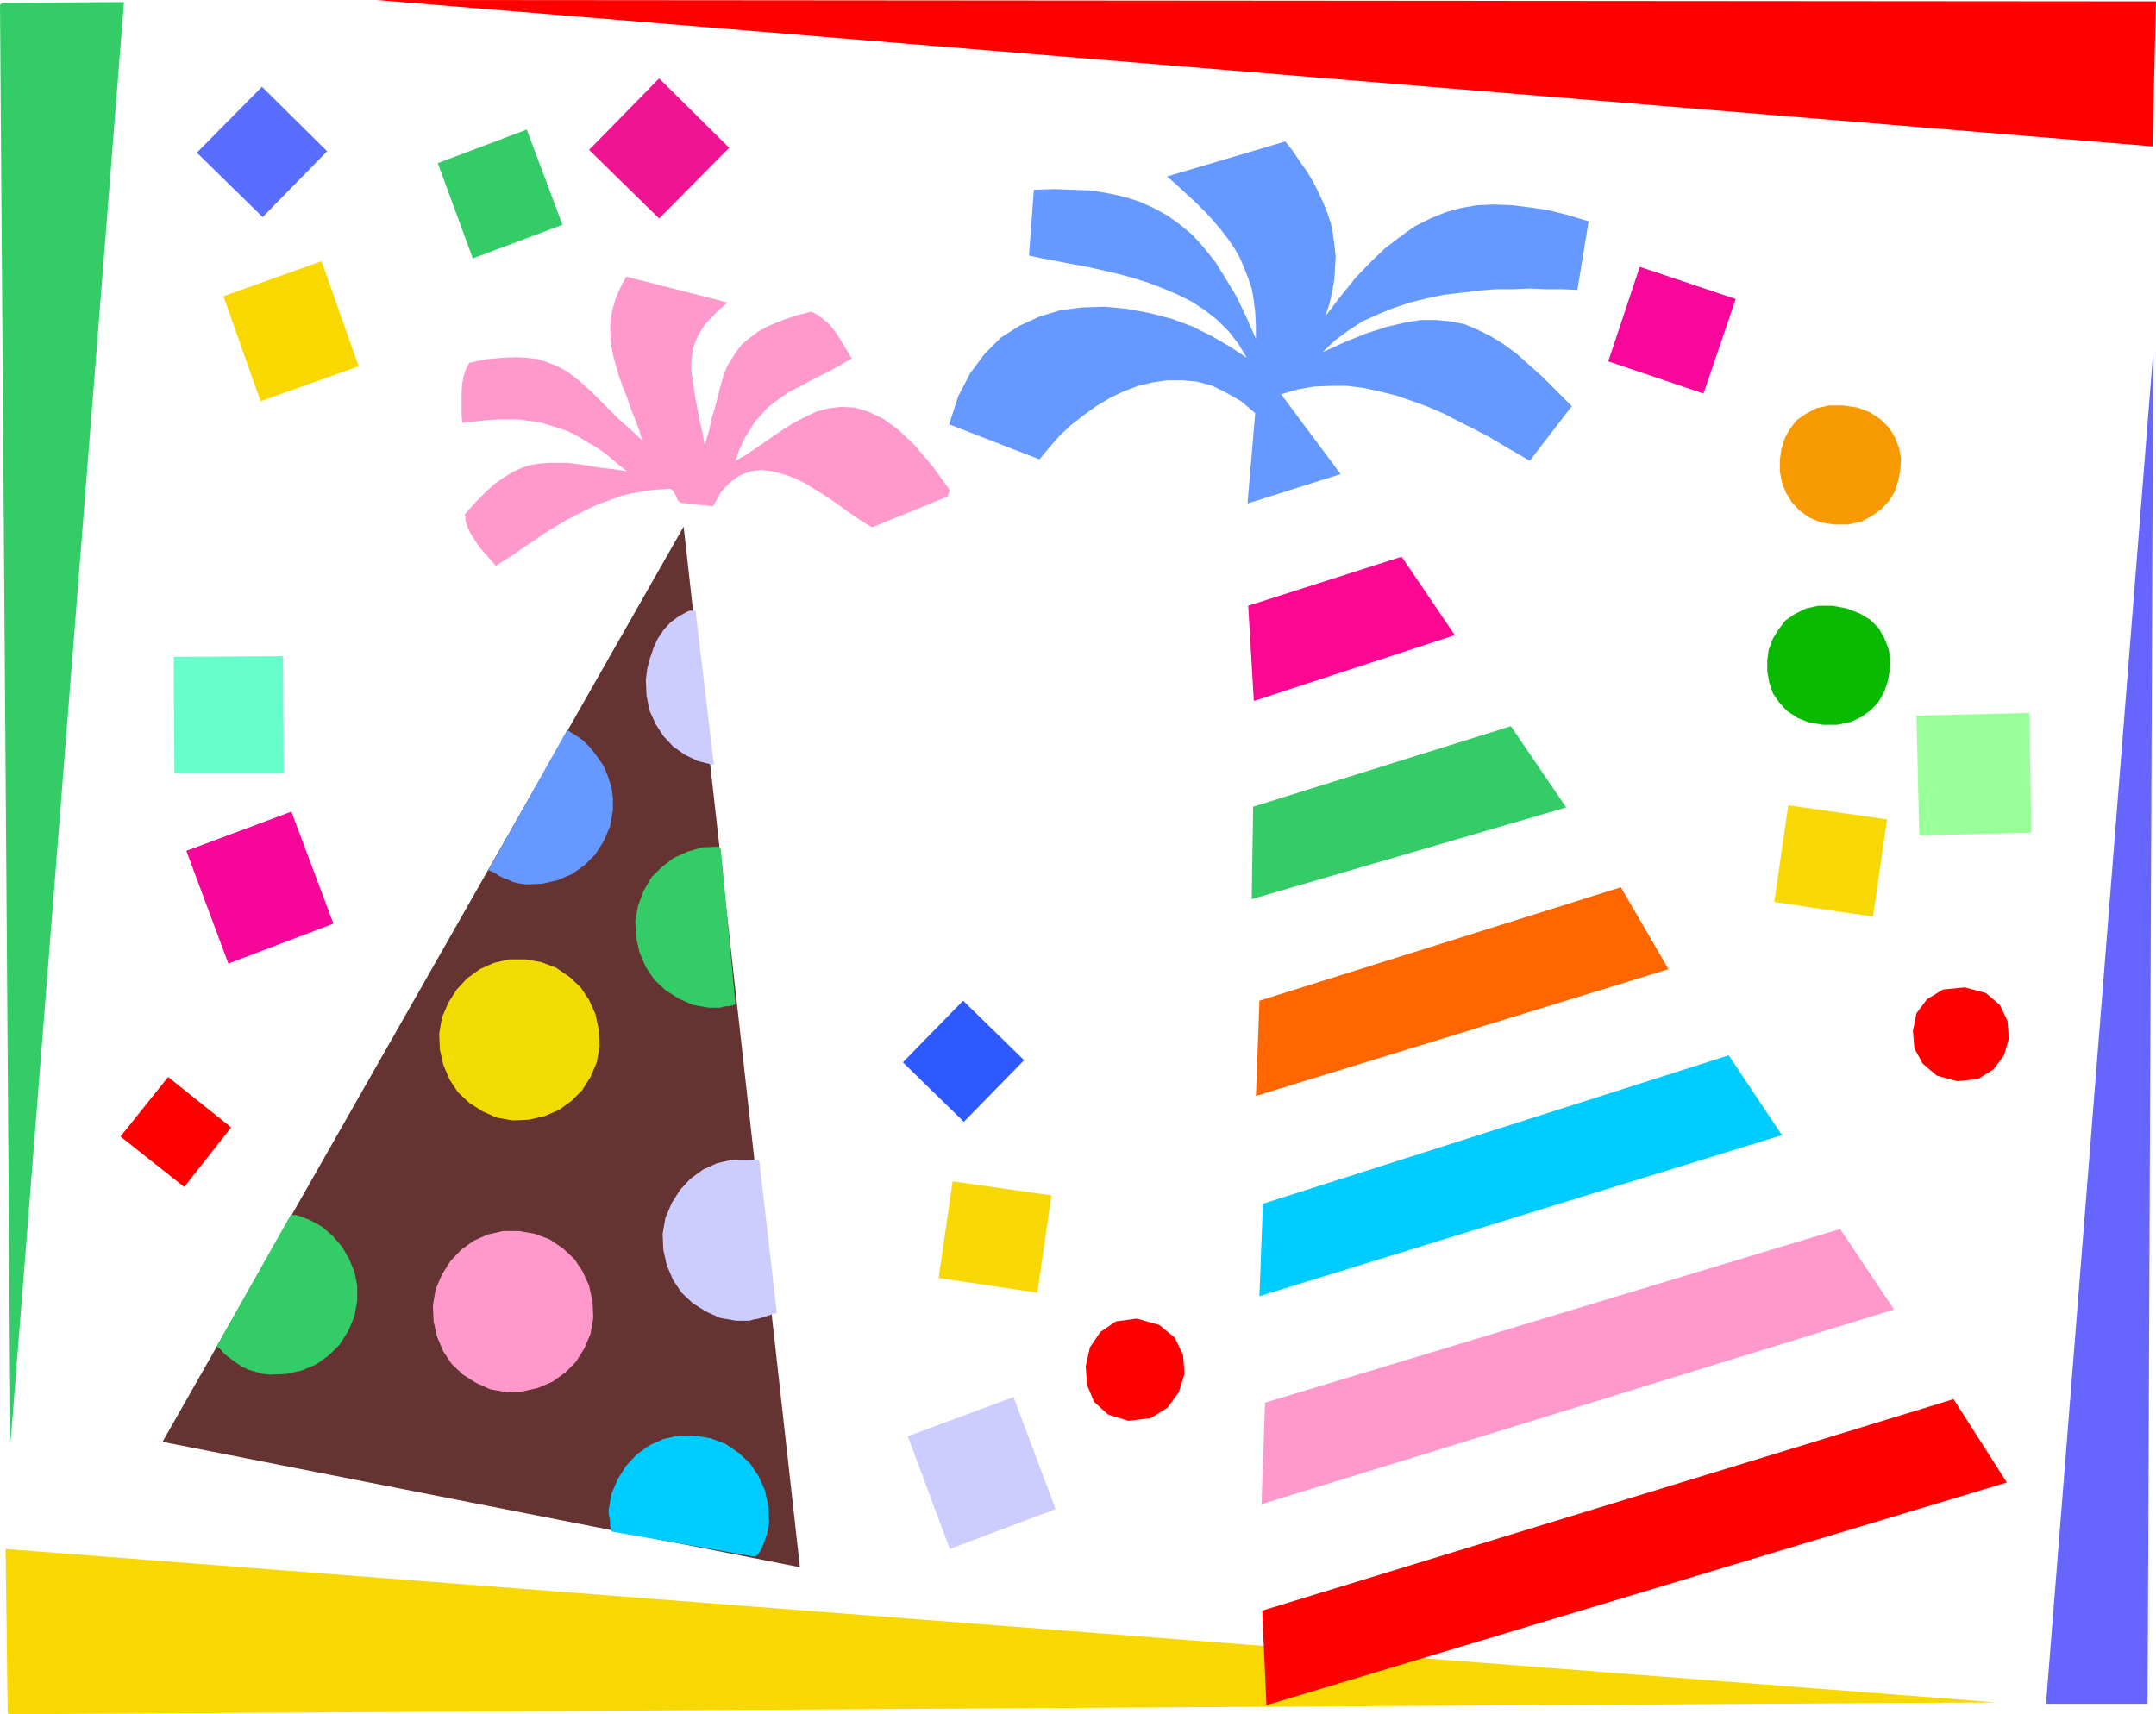 <svg xmlns="http://www.w3.org/2000/svg" fill-rule="evenodd" height="2.448in" preserveAspectRatio="none" stroke-linecap="round" viewBox="0 0 3078 2448" width="3.078in"><style>.pen1{stroke:none}.brush1{fill:#f7d805}.brush8{fill:red}.brush9{fill:#ccf}.brush10{fill:#3c6}.brush17{fill:#f9c}.brush18{fill:#0cf}.brush21{fill:#69f}</style><path class="pen1 brush1" d="m1501 1707-20 139-141-21 20-138 141 20z"/><path class="pen1" style="fill:#2d59ff" d="m1375 1429 87 85-86 88-87-85 86-88z"/><path class="pen1" style="fill:#596dff" d="m374 124 93 92-92 94-94-92 93-94z"/><path class="pen1" style="fill:#ef1493" d="m941 112 100 99-100 101-100-98 100-102z"/><path class="pen1" style="fill:#f9079b" d="m2478 427-46 135-136-46 45-135 137 46z"/><path class="pen1" style="fill:#f70799" d="m476 1319-60-160-150 56 60 161 150-57z"/><path class="pen1" style="fill:#f9d800" d="m512 523-53-150-140 50 53 150 140-50z"/><path class="pen1 brush8" d="m330 1610-90-72-68 85 91 72 67-85z"/><path class="pen1 brush9" d="m1507 2155-60-160-151 56 60 161 151-57z"/><path class="pen1 brush10" d="m803 321-51-136-127 48 50 136 128-48z"/><path class="pen1 brush8" d="m2794 1544-29-8-20-17-12-22-2-25 5-25 15-20 23-14 31-3 30 8 20 17 11 23 2 25-7 24-15 20-22 14-30 3z"/><path class="pen1" style="fill:#f79900" d="m2618 749-19-3-16-7-14-10-11-12-8-13-6-15-3-16v-16l2-15 5-16 7-13 10-13 13-9 15-8 18-4h20l21 3 18 7 15 10 12 12 8 13 6 15 3 16-1 16-3 15-5 16-8 13-11 12-14 10-15 8-19 4h-20z"/><path class="pen1" style="fill:#0aba00" d="M2603 1035h20l19-4 15-7 14-10 11-12 8-14 5-15 3-16 1-16-3-15-6-15-8-14-12-12-15-9-18-7-21-4h-20l-18 4-16 8-13 9-10 13-8 13-6 16-2 15v16l3 16 5 15 9 13 11 12 15 10 17 7 20 3z"/><path class="pen1 brush8" d="m1611 2029 32-4 24-15 16-22 8-26-2-27-12-25-22-18-32-9-30 4-22 15-15 22-6 27 2 27 10 24 20 18 29 9z"/><path class="pen1" style="fill:#6fc" d="m405 1104-1-167-156 1 1 166h156z"/><path class="pen1" style="fill:#9f9" d="m2900 1189-3-171-161 4 4 171 160-4z"/><path class="pen1 brush1" d="m2694 1170-20 139-141-21 20-138 141 20z"/><path class="pen1 brush10" d="M15 2061 177 3 3 4 2 5 0 7l15 2054z"/><path class="pen1" style="fill:#f7d800" d="m8 2212 3 235h2l1 1h1l2835-17L8 2212z"/><path class="pen1 brush8" d="M3073 209 537 0l2541 2-5 207z"/><path class="pen1" style="fill:#66f" d="M2921 2433h145l8-1930-153 1930z"/><path class="pen1 brush8" d="m1808 2435 1057-318-76-119-987 302 6 135z"/><path class="pen1 brush17" d="m2704 1870-77-115-821 248-5 145 903-278z"/><path class="pen1 brush18" d="m2544 1621-76-114-665 212-5 132 746-230z"/><path class="pen1" style="fill:#f60" d="m2382 1384-68-117-516 162-5 136 589-181z"/><path class="pen1 brush10" d="m2236 1153-79-116-368 115-2 132 449-131z"/><path class="pen1" style="fill:#fc0793" d="m2077 907-76-112-219 70 8 136 287-94z"/><path class="pen1 brush21" d="m1793 484-14-32-14-29-15-25-15-24-16-20-16-18-18-15-18-13-20-11-20-9-22-7-23-5-24-4-26-1-27-1-29 1-7 94 19 4 21 4 21 4 22 4 22 5 22 5 22 6 22 7 21 8 21 9 20 10 18 12 18 14 16 16 14 18 12 20-24-16-26-15-28-14-30-11-31-8-32-6-32-3-32 1-31 4-30 9-28 13-27 17-23 23-21 28-17 33-13 40 129 50 14-17 15-17 16-15 18-14 18-13 20-12 19-9 21-8 21-5 21-3h21l21 2 22 6 20 10 21 12 20 17-11 129 133-42-85-114 24-7 23-4 24-1h23l24 3 23 5 24 6 23 8 22 8 23 10 21 11 22 11 21 11 20 12 19 11 19 11 60-78-21-21-20-20-20-18-18-16-19-14-18-11-18-9-19-8-20-4-21-2h-22l-24 4-25 6-28 9-30 12-33 15 18-17 19-14 20-13 22-10 22-9 24-8 24-6 24-5 25-3 25-3 25-2h24l24-1 24 1h22l22 1 16-98-30-9-28-7-27-4-25-3-25-1-24 1-23 4-22 6-22 9-22 11-21 15-21 16-21 20-22 23-21 26-22 29 6-18 4-18 3-17 1-17 1-16-2-16-2-16-3-15-5-15-6-15-7-15-7-14-9-15-10-14-10-15-11-14-169 50 15 13 14 13 13 12 13 13 11 12 11 13 10 13 9 13 8 14 6 14 6 15 5 15 3 17 2 17 1 19v19z"/><path class="pen1" style="fill:#633" d="M976 752 232 2059l910 179L976 752z"/><path class="pen1 brush17" d="m1050 658 6-17 7-15 8-13 7-11 9-10 9-10 10-8 10-7 10-7 12-6 11-6 13-7 12-6 14-7 14-8 14-8-6-10-6-10-6-10-6-9-7-9-8-7-9-7-10-5-23 6-20 7-17 7-15 8-12 9-11 9-8 10-7 11-7 11-5 13-4 14-4 15-4 16-5 17-4 18-6 20-3-18-4-17-3-16-3-15-2-14-2-13-2-12v-12l1-12 2-11 4-11 5-10 7-11 9-10 11-11 13-11-145-37-8 15-7 16-4 14-3 14-1 15 1 13 1 14 3 14 4 14 4 14 5 14 6 15 5 15 6 15 6 16 5 16-17-16-16-14-14-14-13-13-12-12-12-11-12-10-12-9-13-7-13-5-14-5-16-2-17-1-20 1-22 2-24 5-5 9-3 10-2 10-1 11v34l1 12 17-2 17-2 16-1h31l14 2 15 2 14 4 13 4 14 5 14 7 13 8 14 8 14 10 14 12 15 12-19-3-18-2-17-3-15-2-15-2h-28l-13 1-13 2-12 4-13 6-13 8-13 9-13 12-14 14-15 17 1 11 3 9 5 10 6 9 6 9 7 8 8 9 8 9 14-9 14-9 14-10 14-9 14-10 15-9 15-9 15-8 16-8 15-7 17-6 16-6 17-4 17-3 18-2 18-1 4 3 4 7 3 7 4 3 46 5 11-20 13-14 14-10 15-6 15-2 16 2 16 4 17 6 16 8 16 10 16 10 14 10 14 10 13 9 11 7 10 6 108-44v-1l1-2 1-3 1-3-26-36-24-28-23-22-22-16-21-10-20-6-19-1-18 2-18 5-17 8-17 9-17 11-16 11-16 11-16 11-16 9zM741 1758l23 4 21 8 19 13 16 15 12 18 9 20 5 23 1 23-4 23-9 21-12 19-15 15-18 13-21 9-22 5-23 1-23-4-20-9-19-12-16-15-12-18-9-21-5-22-1-23 4-23 9-21 12-19 15-16 18-13 20-9 22-5h23z"/><path class="pen1 brush9" d="M1069 1656h13l2 1 25 218h-1l-2 1h-2l-2 1-6 2-6 2-7 2-6 1-7 2h-19l-23-4-20-9-19-12-16-15-12-18-9-21-5-22-1-23 4-23 9-21 12-19 15-16 18-13 20-9 22-5h23z"/><path class="pen1 brush10" d="m1029 1212 21 222h-1l-1 1-2 1h-2l-4 1h-4l-4 1-4 1h-16l-23-4-20-9-19-12-16-15-12-18-9-21-5-22-1-23 4-22 8-21 11-19 15-15 17-13 20-9 21-6 22-1h1l1 1 1 2h1z"/><path class="pen1 brush9" d="M1019 1091v1h-2l-20-5-19-9-17-12-14-15-11-17-9-20-4-21-1-22 2-16 4-15 5-15 6-13 8-12 10-11 12-9 13-7 3-1h8l26 219z"/><path class="pen1" style="fill:#f2db00" d="m750 1370 23 4 21 8 19 13 16 15 12 18 9 20 5 23 1 23-4 23-9 21-12 19-15 15-18 13-21 9-22 5-23 1-23-4-20-9-19-12-16-15-12-18-9-21-5-22-1-23 4-23 9-21 12-19 15-16 18-13 20-9 22-5h23z"/><path class="pen1 brush21" d="m810 1042 1 1 3 2 3 2 2 1 13 9 11 11 10 13 9 13 6 15 5 15 2 16v17l-4 23-9 21-12 19-15 15-18 13-21 9-22 5-23 1-7-1-6-1-7-2-6-3-6-2-6-3-6-4-6-3h-1l-1-1h-2l113-201z"/><path class="pen1 brush10" d="M415 1735h8l19 7 18 10 15 13 13 15 10 17 8 19 4 20v21l-4 23-9 21-12 19-15 15-18 13-21 9-22 5-23 1-11-1-10-3-10-3-9-4-9-6-8-6-8-6-7-8-2-1-1-1-1-1h-1l106-188z"/><path class="pen1 brush18" d="m992 2050 23 4 21 8 19 13 16 15 12 18 9 20 5 23 1 23-1 6-1 5-1 6-2 5-2 6-2 5-2 5-3 5-1 2-2 2-2 1-1 1-205-36v-1l-1-4-1-3v-6l-1-6-1-6v-5l4-23 9-21 12-19 15-16 18-13 20-9 22-5h23z"/></svg>
